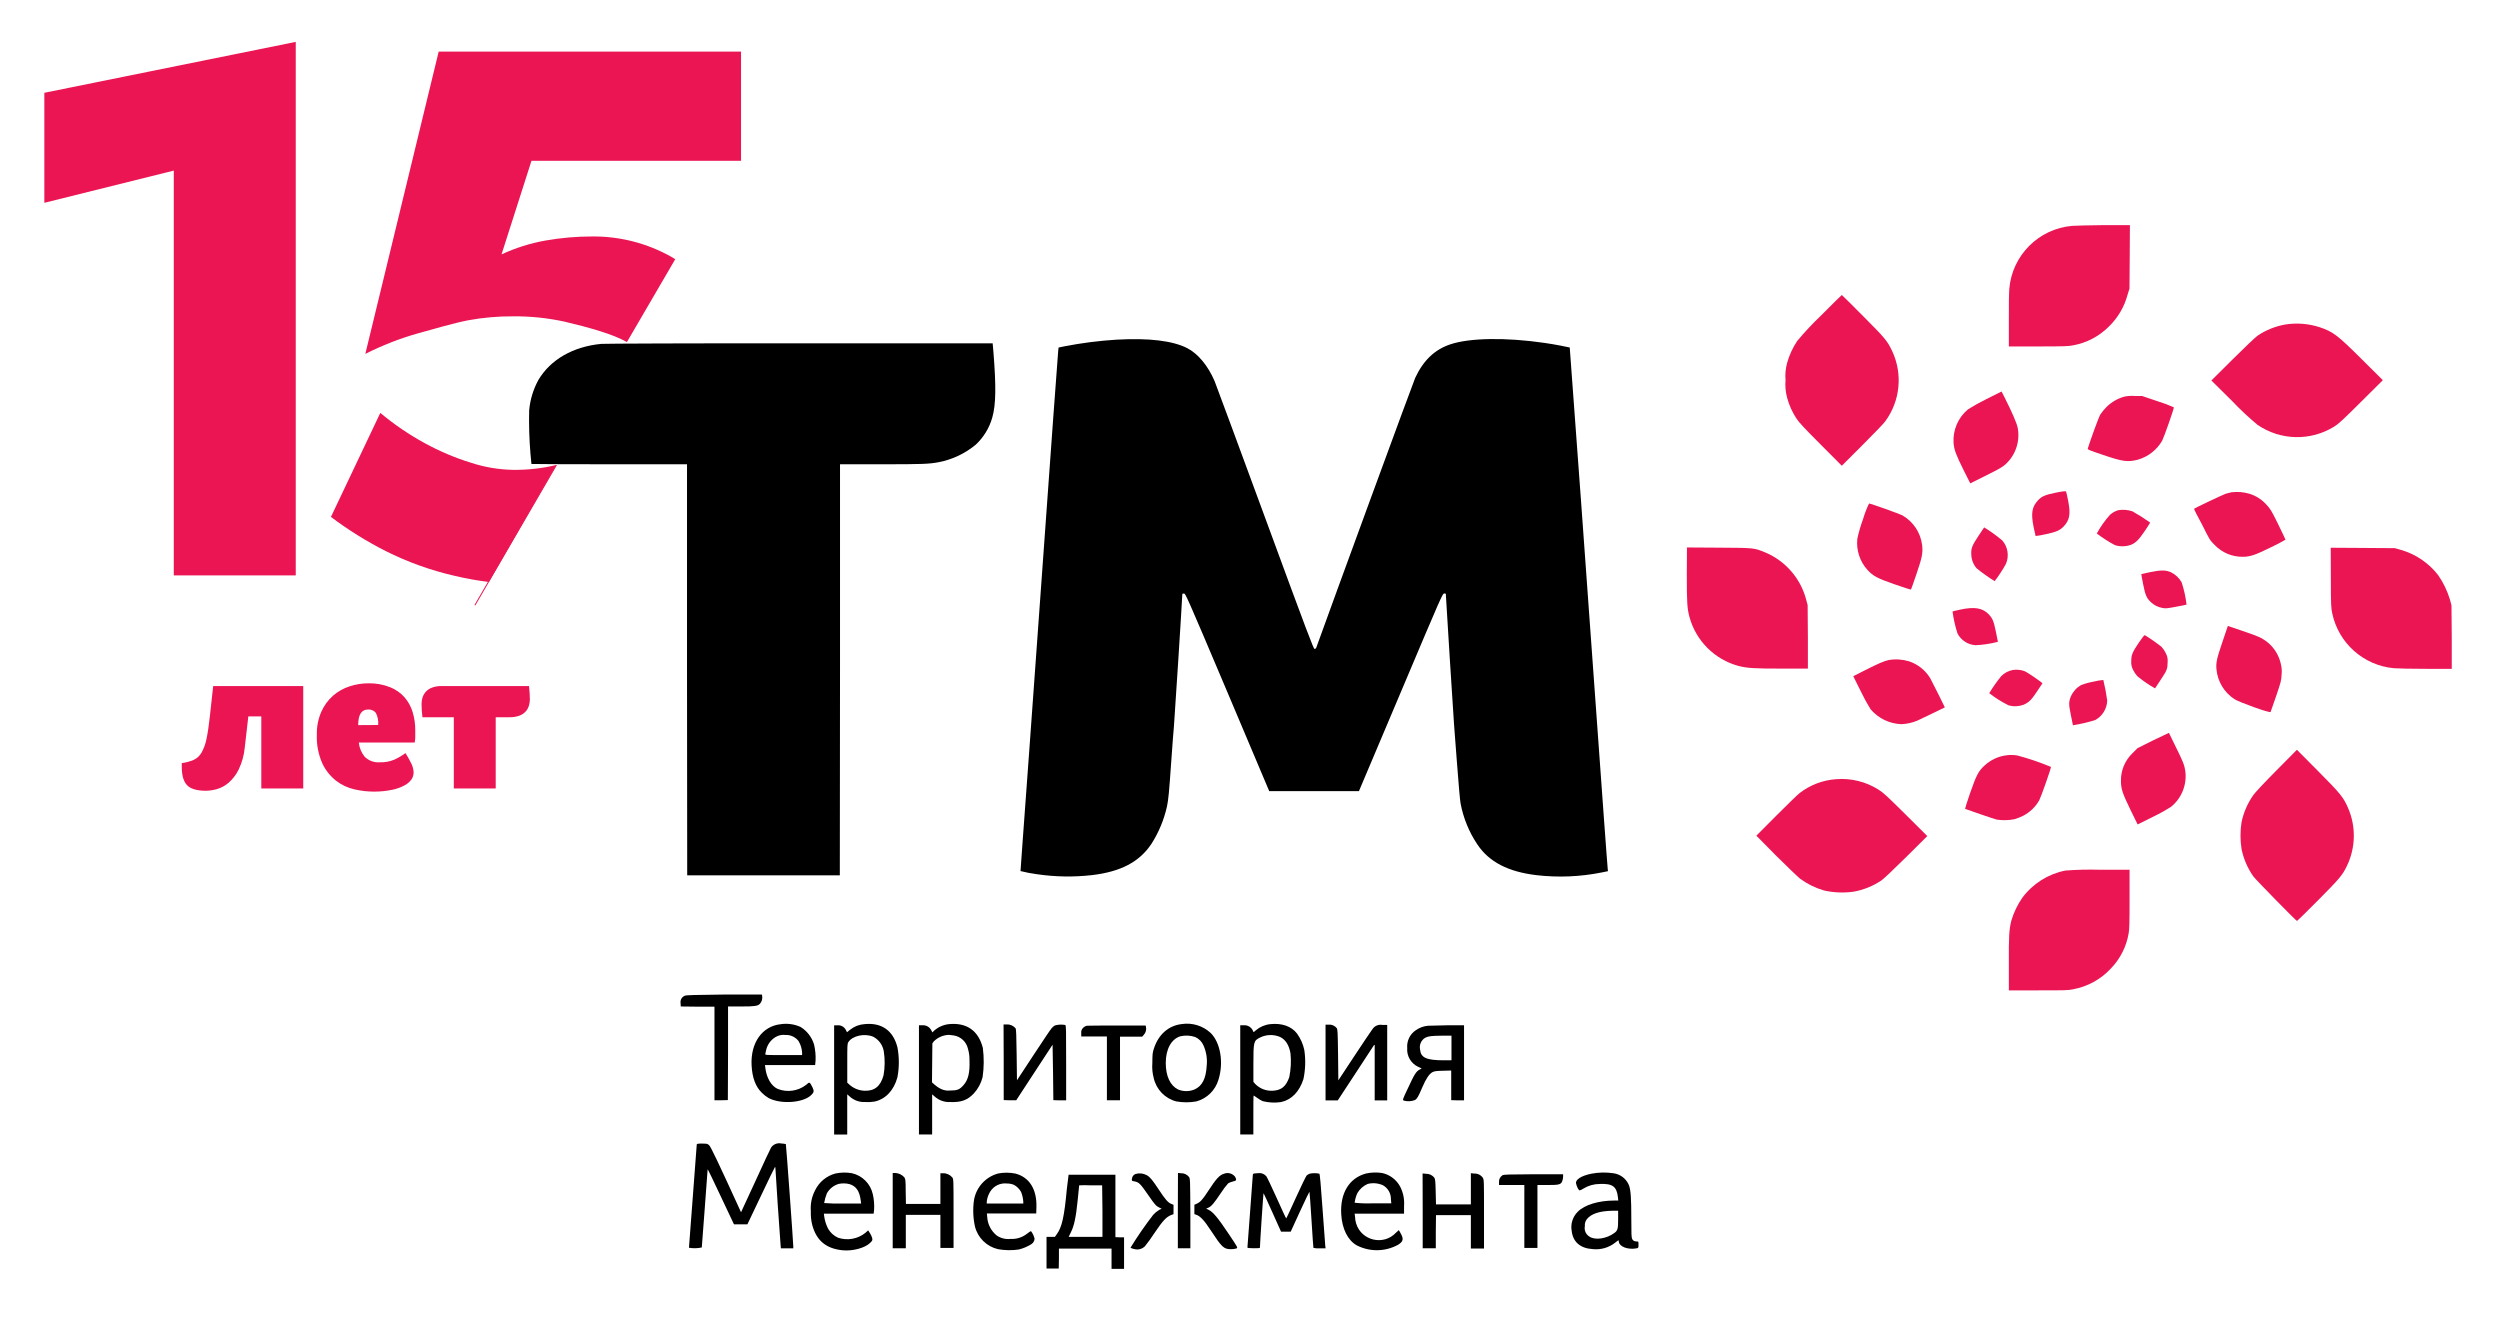 <?xml version="1.0" encoding="UTF-8"?> <svg xmlns="http://www.w3.org/2000/svg" viewBox="1680 2332 641 340" width="641" height="340" data-guides="{&quot;vertical&quot;:[],&quot;horizontal&quot;:[]}"><path fill="rgb(235, 21, 83)" stroke="none" fill-opacity="1" stroke-width="1" stroke-opacity="1" color="rgb(51, 51, 51)" font-size-adjust="none" class="cls-1" id="tSvg2c2a95e7d6" title="Path 1" d="M 1691.37 2355.79 C 1712.857 2351.44 1734.343 2347.09 1755.83 2342.74C 1755.83 2388.34 1755.83 2433.94 1755.83 2479.54C 1745.407 2479.54 1734.983 2479.54 1724.56 2479.54C 1724.56 2444.94 1724.56 2410.34 1724.56 2375.74C 1713.497 2378.493 1702.433 2381.247 1691.37 2384C 1691.37 2374.597 1691.37 2365.193 1691.37 2355.79Z"></path><path fill="rgb(235, 21, 83)" stroke="none" fill-opacity="1" stroke-width="1" stroke-opacity="1" color="rgb(51, 51, 51)" font-size-adjust="none" class="cls-1" id="tSvg772ae8bf19" title="Path 2" d="M 1796.51 2479.63 C 1799.425 2480.324 1802.376 2480.855 1805.35 2481.22C 1811.12 2471.22 1816.89 2461.22 1822.66 2451.22C 1818.997 2452.101 1815.237 2452.521 1811.47 2452.47C 1807.819 2452.396 1804.2 2451.779 1800.73 2450.64C 1796.639 2449.372 1792.686 2447.697 1788.93 2445.64C 1784.878 2443.431 1781.052 2440.828 1777.51 2437.87C 1773.29 2446.76 1769.07 2455.65 1764.85 2464.54C 1769.253 2467.853 1773.937 2470.774 1778.85 2473.27C 1784.461 2476.089 1790.39 2478.225 1796.51 2479.63Z"></path><path fill="rgb(235, 21, 83)" stroke="none" fill-opacity="1" stroke-width="1" stroke-opacity="1" color="rgb(51, 51, 51)" font-size-adjust="none" class="cls-1" id="tSvg16203575456" title="Path 3" d="M 1853.13 2398.46 C 1852.77 2398.24 1852.42 2398.01 1852.05 2397.81C 1845.928 2394.376 1839.019 2392.591 1832 2392.63C 1827.917 2392.618 1823.841 2392.969 1819.82 2393.68C 1815.939 2394.375 1812.165 2395.568 1808.59 2397.23C 1811.15 2389.23 1813.71 2381.23 1816.27 2373.23C 1834.18 2373.23 1852.09 2373.23 1870 2373.23C 1870 2363.897 1870 2354.563 1870 2345.23C 1844.16 2345.23 1818.32 2345.23 1792.48 2345.23C 1786.21 2371.067 1779.94 2396.903 1773.67 2422.74C 1777.998 2420.545 1782.529 2418.776 1787.2 2417.46C 1791.61 2416.25 1796.37 2414.83 1800.1 2414.11C 1803.894 2413.417 1807.744 2413.082 1811.6 2413.11C 1816.017 2413.072 1820.424 2413.528 1824.74 2414.47C 1830.9 2415.92 1837.28 2417.7 1840.74 2419.71"></path><path color="rgb(51, 51, 51)" fill="rgb(235, 21, 83)" font-size-adjust="none" class="cls-1" x="332.84" y="405.98" width="31.47" height="0.25" transform="matrix(0.5, -0.866, 0.866, 0.5, -177.35, 505.23)" id="tSvg51c8d12356" title="Rectangle 1" fill-opacity="1" stroke="none" stroke-opacity="1" d="M 1647.724 2897.516L 1679.194 2897.516L 1679.194 2897.766L 1647.724 2897.766Z" style="transform: rotate(299.97deg); transform-origin: 1663.46px 2897.64px;"></path><path fill="rgb(235, 21, 83)" stroke="none" fill-opacity="1" stroke-width="1" stroke-opacity="1" color="rgb(51, 51, 51)" font-size-adjust="none" class="cls-1" id="tSvg1829baf5801" title="Path 4" d="M 1801.87 2487.25 C 1801.797 2487.207 1801.723 2487.163 1801.65 2487.12C 1808.617 2475.14 1815.583 2463.16 1822.55 2451.18C 1822.623 2451.22 1822.697 2451.26 1822.77 2451.3C 1815.803 2463.283 1808.837 2475.267 1801.87 2487.25Z"></path><path fill="rgb(235, 21, 83)" stroke="none" fill-opacity="1" stroke-width="1" stroke-opacity="1" color="rgb(51, 51, 51)" font-size-adjust="none" class="cls-1" id="tSvg7b53064727" title="Path 5" d="M 1757.75 2534.16 C 1754.167 2534.16 1750.583 2534.16 1747 2534.16C 1747 2528.003 1747 2521.847 1747 2515.69C 1745.89 2515.69 1744.78 2515.69 1743.67 2515.69C 1743.367 2518.34 1743.063 2520.99 1742.76 2523.64C 1742.577 2525.604 1742.049 2527.52 1741.2 2529.3C 1740.576 2530.586 1739.702 2531.735 1738.63 2532.68C 1737.761 2533.438 1736.737 2533.998 1735.63 2534.32C 1734.704 2534.592 1733.745 2534.736 1732.78 2534.75C 1730.53 2534.75 1728.93 2534.29 1728 2533.36C 1727.07 2532.43 1726.61 2530.85 1726.61 2528.63C 1726.61 2528.47 1726.61 2528.31 1726.61 2528.15C 1726.592 2527.987 1726.592 2527.823 1726.61 2527.66C 1727.664 2527.529 1728.694 2527.25 1729.67 2526.83C 1730.513 2526.437 1731.213 2525.79 1731.67 2524.98C 1732.275 2523.891 1732.703 2522.713 1732.94 2521.49C 1733.26 2520.02 1733.54 2518.1 1733.8 2515.74C 1734.087 2513.127 1734.373 2510.513 1734.66 2507.9C 1742.357 2507.9 1750.053 2507.9 1757.75 2507.9C 1757.75 2516.653 1757.75 2525.407 1757.75 2534.16Z"></path><path fill="rgb(235, 21, 83)" stroke="none" fill-opacity="1" stroke-width="1" stroke-opacity="1" color="rgb(51, 51, 51)" font-size-adjust="none" class="cls-1" id="tSvg12399ab0bf0" title="Path 6" d="M 1777.46 2527.45 C 1778.689 2527.487 1779.912 2527.265 1781.05 2526.8C 1782.078 2526.336 1783.054 2525.763 1783.96 2525.09C 1784.47 2525.886 1784.934 2526.711 1785.35 2527.56C 1785.772 2528.318 1786.011 2529.164 1786.05 2530.03C 1786.051 2530.636 1785.885 2531.231 1785.57 2531.75C 1785.123 2532.391 1784.534 2532.922 1783.85 2533.3C 1782.856 2533.845 1781.788 2534.243 1780.68 2534.48C 1777.453 2535.163 1774.116 2535.135 1770.9 2534.4C 1769.205 2534.021 1767.613 2533.281 1766.23 2532.23C 1764.709 2531.041 1763.487 2529.514 1762.66 2527.77C 1761.625 2525.442 1761.139 2522.906 1761.24 2520.36C 1761.19 2518.34 1761.583 2516.333 1762.39 2514.48C 1763.085 2512.911 1764.108 2511.51 1765.39 2510.37C 1766.629 2509.298 1768.071 2508.485 1769.63 2507.98C 1771.182 2507.468 1772.806 2507.204 1774.44 2507.2C 1776.348 2507.158 1778.245 2507.498 1780.02 2508.2C 1781.458 2508.768 1782.739 2509.669 1783.76 2510.83C 1784.707 2511.941 1785.409 2513.239 1785.82 2514.64C 1786.255 2516.104 1786.474 2517.623 1786.47 2519.15C 1786.47 2519.393 1786.47 2519.637 1786.47 2519.88C 1786.47 2520.18 1786.47 2520.5 1786.47 2520.82C 1786.47 2521.14 1786.47 2521.45 1786.42 2521.73C 1786.407 2521.948 1786.38 2522.165 1786.34 2522.38C 1781.56 2522.38 1776.78 2522.38 1772 2522.38C 1772.126 2523.719 1772.649 2524.989 1773.5 2526.03C 1774.547 2527.063 1775.995 2527.582 1777.46 2527.45ZM 1776.97 2517.89 C 1777.066 2516.813 1776.854 2515.731 1776.36 2514.77C 1775.873 2514.176 1775.126 2513.858 1774.36 2513.92C 1772.68 2513.92 1771.84 2515.253 1771.84 2517.92C 1773.55 2517.91 1775.26 2517.9 1776.97 2517.89Z"></path><path fill="rgb(235, 21, 83)" stroke="none" fill-opacity="1" stroke-width="1" stroke-opacity="1" color="rgb(51, 51, 51)" font-size-adjust="none" class="cls-1" id="tSvg6e9ee0ce32" title="Path 7" d="M 1815.64 2507.9 C 1815.71 2508.58 1815.77 2509.18 1815.8 2509.7C 1815.83 2510.22 1815.86 2510.77 1815.86 2511.34C 1815.854 2511.886 1815.77 2512.428 1815.61 2512.95C 1815.447 2513.499 1815.164 2514.005 1814.78 2514.43C 1814.335 2514.908 1813.783 2515.274 1813.17 2515.5C 1812.342 2515.793 1811.467 2515.928 1810.59 2515.9C 1809.427 2515.9 1808.263 2515.9 1807.1 2515.9C 1807.1 2521.987 1807.1 2528.073 1807.1 2534.16C 1803.52 2534.16 1799.94 2534.16 1796.36 2534.16C 1796.36 2528.073 1796.36 2521.987 1796.36 2515.9C 1793.677 2515.9 1790.993 2515.9 1788.31 2515.9C 1788.23 2515.22 1788.18 2514.62 1788.14 2514.1C 1788.1 2513.58 1788.09 2513.04 1788.09 2512.47C 1788.091 2511.921 1788.172 2511.376 1788.33 2510.85C 1788.499 2510.307 1788.782 2509.805 1789.16 2509.38C 1789.608 2508.898 1790.163 2508.528 1790.78 2508.3C 1791.604 2508.007 1792.476 2507.872 1793.35 2507.9C 1800.78 2507.9 1808.21 2507.9 1815.64 2507.9Z"></path><path fill="rgb(235, 21, 83)" stroke="none" fill-opacity="1" stroke-width="1" stroke-opacity="1" color="rgb(51, 51, 51)" font-size-adjust="none" class="cls-1" id="tSvg189720f6453" title="Path 8" d="M 2211.32 2389.91 C 2202.746 2390.636 2195.938 2397.427 2195.19 2406C 2195.1 2407 2195.04 2410.46 2195.07 2414.25C 2195.07 2416.443 2195.07 2418.637 2195.07 2420.83C 2197.59 2420.83 2200.11 2420.83 2202.63 2420.83C 2209.18 2420.83 2210.38 2420.78 2211.51 2420.55C 2214.975 2419.931 2218.169 2418.267 2220.66 2415.78C 2223.021 2413.518 2224.707 2410.644 2225.53 2407.48C 2225.687 2406.987 2225.843 2406.493 2226 2406C 2226.02 2403.283 2226.04 2400.567 2226.06 2397.85C 2226.077 2395.14 2226.093 2392.43 2226.11 2389.72C 2223.903 2389.72 2221.697 2389.72 2219.49 2389.72C 2215.83 2389.77 2212.16 2389.83 2211.32 2389.91Z"></path><path fill="rgb(235, 21, 83)" stroke="none" fill-opacity="1" stroke-width="1" stroke-opacity="1" color="rgb(51, 51, 51)" font-size-adjust="none" class="cls-1" id="tSvg6399e36e60" title="Path 9" d="M 2146.88 2412.93 C 2144.726 2414.981 2142.693 2417.155 2140.79 2419.44C 2139.657 2421.139 2138.796 2423.005 2138.24 2424.97C 2137.824 2426.435 2137.679 2427.963 2137.81 2429.48C 2137.683 2430.982 2137.819 2432.494 2138.21 2433.95C 2138.706 2435.819 2139.496 2437.598 2140.55 2439.22C 2141.25 2440.31 2142.44 2441.59 2146.83 2445.99C 2148.633 2447.8 2150.437 2449.61 2152.24 2451.42C 2153.973 2449.687 2155.707 2447.953 2157.44 2446.22C 2160.31 2443.36 2162.99 2440.58 2163.38 2440.03C 2167.219 2434.807 2167.902 2427.904 2165.16 2422.03C 2163.9 2419.37 2163.37 2418.75 2157.68 2413.03C 2154.75 2410.08 2152.29 2407.64 2152.24 2407.64C 2152.19 2407.64 2149.78 2410 2146.88 2412.93Z"></path><path fill="rgb(235, 21, 83)" stroke="none" fill-opacity="1" stroke-width="1" stroke-opacity="1" color="rgb(51, 51, 51)" font-size-adjust="none" class="cls-1" id="tSvgac2adf803f" title="Path 10" d="M 2265.89 2415.21 C 2263.389 2415.664 2261.007 2416.624 2258.89 2418.03C 2258.34 2418.4 2255.67 2420.94 2252.47 2424.12C 2250.647 2425.933 2248.823 2427.747 2247 2429.56C 2248.773 2431.317 2250.547 2433.073 2252.32 2434.83C 2254.367 2436.991 2256.541 2439.028 2258.83 2440.93C 2264.715 2444.963 2272.427 2445.139 2278.49 2441.38C 2279.6 2440.69 2280.64 2439.74 2285.38 2435.02C 2287.24 2433.173 2289.1 2431.327 2290.96 2429.48C 2289.177 2427.707 2287.393 2425.933 2285.61 2424.16C 2279.27 2417.85 2278.21 2417.06 2274.71 2415.88C 2271.864 2414.966 2268.842 2414.736 2265.89 2415.21Z"></path><path fill="rgb(235, 21, 83)" stroke="none" fill-opacity="1" stroke-width="1" stroke-opacity="1" color="rgb(51, 51, 51)" font-size-adjust="none" class="cls-1" id="tSvg376f63f4ed" title="Path 11" d="M 2189.29 2434.34 C 2187.677 2435.128 2186.108 2436.003 2184.59 2436.96C 2182.072 2439.058 2180.698 2442.228 2180.89 2445.5C 2181.02 2447.29 2181.47 2448.5 2183.45 2452.5C 2184.027 2453.647 2184.603 2454.793 2185.18 2455.94C 2186.513 2455.273 2187.847 2454.607 2189.18 2453.94C 2192.54 2452.27 2193.3 2451.83 2194.18 2451.08C 2196.797 2448.714 2197.994 2445.157 2197.34 2441.69C 2197.08 2440.44 2195.94 2437.79 2193.87 2433.69C 2193.647 2433.253 2193.423 2432.817 2193.2 2432.38C 2191.897 2433.033 2190.593 2433.687 2189.29 2434.34Z"></path><path fill="rgb(235, 21, 83)" stroke="none" fill-opacity="1" stroke-width="1" stroke-opacity="1" color="rgb(51, 51, 51)" font-size-adjust="none" class="cls-1" id="tSvg21c2b469d1" title="Path 12" d="M 2224.7 2433.69 C 2222.968 2434.17 2221.387 2435.085 2220.11 2436.35C 2219.503 2436.965 2218.954 2437.635 2218.47 2438.35C 2218.11 2438.99 2216 2444.77 2215.31 2446.99C 2215.23 2447.26 2215.57 2447.41 2219.16 2448.62C 2224.28 2450.36 2225.49 2450.53 2228.16 2449.86C 2230.782 2449.102 2233.01 2447.361 2234.38 2445C 2234.87 2444.05 2237.38 2436.91 2237.38 2436.45C 2236.057 2435.844 2234.694 2435.329 2233.3 2434.91C 2231.937 2434.45 2230.573 2433.99 2229.21 2433.53C 2228.597 2433.53 2227.983 2433.53 2227.37 2433.53C 2226.477 2433.461 2225.578 2433.515 2224.7 2433.69Z"></path><path fill="rgb(235, 21, 83)" stroke="none" fill-opacity="1" stroke-width="1" stroke-opacity="1" color="rgb(51, 51, 51)" font-size-adjust="none" class="cls-1" id="tSvg1310baf47f0" title="Path 13" d="M 2207.15 2458.31 C 2204.35 2458.88 2203.49 2459.26 2202.52 2460.31C 2200.97 2461.98 2200.71 2463.64 2201.43 2467.19C 2201.67 2468.38 2201.9 2469.41 2201.93 2469.44C 2202.774 2469.335 2203.612 2469.185 2204.44 2468.99C 2207.25 2468.41 2208.13 2467.99 2209.12 2466.99C 2210.68 2465.32 2210.94 2463.81 2210.27 2460.37C 2210.04 2459.24 2209.81 2458.2 2209.75 2458.06C 2209.69 2457.92 2209.36 2457.87 2207.15 2458.31Z"></path><path fill="rgb(235, 21, 83)" stroke="none" fill-opacity="1" stroke-width="1" stroke-opacity="1" color="rgb(51, 51, 51)" font-size-adjust="none" class="cls-1" id="tSvgeae3db280b" title="Path 14" d="M 2252.15 2458.22 C 2251.74 2458.3 2251.08 2458.47 2250.68 2458.59C 2250.08 2458.79 2242.78 2462.24 2242.61 2462.41C 2242.44 2462.58 2243.47 2464.29 2244.61 2466.51C 2246.61 2470.51 2246.61 2470.51 2247.87 2471.76C 2249.734 2473.702 2252.318 2474.787 2255.01 2474.76C 2256.93 2474.76 2258.22 2474.33 2262.3 2472.31C 2263.565 2471.727 2264.8 2471.079 2266 2470.37C 2266 2470.31 2265.14 2468.52 2264.1 2466.37C 2262.3 2462.71 2262.1 2462.46 2261.04 2461.32C 2259.883 2460.046 2258.405 2459.106 2256.76 2458.6C 2255.266 2458.158 2253.696 2458.029 2252.15 2458.22Z"></path><path fill="rgb(235, 21, 83)" stroke="none" fill-opacity="1" stroke-width="1" stroke-opacity="1" color="rgb(51, 51, 51)" font-size-adjust="none" class="cls-1" id="tSvgaac376e3d3" title="Path 15" d="M 2157.7 2465.07 C 2157.082 2466.721 2156.587 2468.416 2156.22 2470.14C 2155.909 2473.057 2156.858 2475.968 2158.83 2478.14C 2160.3 2479.73 2161.28 2480.25 2165.83 2481.84C 2168.06 2482.62 2169.92 2483.2 2169.97 2483.16C 2170.02 2483.12 2170.66 2481.31 2171.39 2479.16C 2172.83 2474.93 2173.06 2473.78 2172.84 2471.8C 2172.458 2468.617 2170.607 2465.797 2167.84 2464.18C 2166.97 2463.71 2159.64 2461.1 2159.22 2461.1C 2158.604 2462.379 2158.095 2463.707 2157.7 2465.07Z"></path><path fill="rgb(235, 21, 83)" stroke="none" fill-opacity="1" stroke-width="1" stroke-opacity="1" color="rgb(51, 51, 51)" font-size-adjust="none" class="cls-1" id="tSvg524addab13" title="Path 16" d="M 2223.12 2462.81 C 2222.334 2463.046 2221.61 2463.452 2221 2464C 2219.689 2465.459 2218.555 2467.066 2217.62 2468.79C 2219.094 2469.918 2220.66 2470.921 2222.3 2471.79C 2223.609 2472.179 2225.006 2472.155 2226.3 2471.72C 2227.58 2471.23 2228.44 2470.36 2229.98 2468.06C 2230.73 2466.95 2231.33 2466 2231.3 2465.99C 2229.842 2464.951 2228.33 2463.99 2226.77 2463.11C 2225.596 2462.714 2224.343 2462.611 2223.12 2462.81Z"></path><path fill="rgb(235, 21, 83)" stroke="none" fill-opacity="1" stroke-width="1" stroke-opacity="1" color="rgb(51, 51, 51)" font-size-adjust="none" class="cls-1" id="tSvg11a8366f7e0" title="Path 17" d="M 2187.35 2469.29 C 2185.62 2471.9 2185.35 2472.59 2185.44 2474.19C 2185.473 2475.471 2185.942 2476.702 2186.77 2477.68C 2188.242 2478.896 2189.799 2480.006 2191.43 2481C 2192.496 2479.609 2193.458 2478.141 2194.31 2476.61C 2195.185 2474.604 2194.84 2472.275 2193.42 2470.61C 2191.948 2469.363 2190.383 2468.23 2188.74 2467.22C 2188.74 2467.22 2188.08 2468.16 2187.35 2469.29Z"></path><path fill="rgb(235, 21, 83)" stroke="none" fill-opacity="1" stroke-width="1" stroke-opacity="1" color="rgb(51, 51, 51)" font-size-adjust="none" class="cls-1" id="tSvgcd2af5b334" title="Path 18" d="M 2112.5 2479.27 C 2112.5 2486.58 2112.59 2488.04 2113.2 2490.27C 2114.881 2496.345 2119.639 2501.084 2125.72 2502.74C 2127.98 2503.32 2129.79 2503.43 2136.91 2503.43C 2139.12 2503.43 2141.33 2503.43 2143.54 2503.43C 2143.54 2500.713 2143.54 2497.997 2143.54 2495.28C 2143.52 2492.57 2143.5 2489.86 2143.48 2487.15C 2143.347 2486.657 2143.213 2486.163 2143.08 2485.67C 2141.646 2480.279 2137.805 2475.851 2132.67 2473.67C 2129.67 2472.45 2129.93 2472.48 2120.76 2472.42C 2118.02 2472.403 2115.28 2472.387 2112.54 2472.37C 2112.527 2474.67 2112.513 2476.97 2112.5 2479.27Z"></path><path fill="rgb(235, 21, 83)" stroke="none" fill-opacity="1" stroke-width="1" stroke-opacity="1" color="rgb(51, 51, 51)" font-size-adjust="none" class="cls-1" id="tSvg3ed7b6e971" title="Path 19" d="M 2277.63 2480.19 C 2277.63 2487.34 2277.71 2488.06 2278 2489.33C 2279.638 2496.938 2286.021 2502.605 2293.77 2503.33C 2294.64 2503.41 2298.34 2503.49 2302 2503.49C 2304.21 2503.49 2306.42 2503.49 2308.63 2503.49C 2308.63 2500.773 2308.63 2498.057 2308.63 2495.34C 2308.607 2492.63 2308.583 2489.92 2308.56 2487.21C 2308.423 2486.7 2308.287 2486.19 2308.15 2485.68C 2307.474 2483.469 2306.462 2481.374 2305.15 2479.47C 2302.708 2476.319 2299.318 2474.036 2295.48 2472.96C 2295.003 2472.823 2294.527 2472.687 2294.05 2472.55C 2291.307 2472.53 2288.563 2472.51 2285.82 2472.49C 2283.08 2472.473 2280.34 2472.457 2277.6 2472.44C 2277.61 2475.023 2277.62 2477.607 2277.63 2480.19Z"></path><path fill="rgb(235, 21, 83)" stroke="none" fill-opacity="1" stroke-width="1" stroke-opacity="1" color="rgb(51, 51, 51)" font-size-adjust="none" class="cls-1" id="tSvg924b4d7c41" title="Path 20" d="M 2231.28 2478.7 C 2230.08 2478.95 2229.07 2479.18 2229.04 2479.19C 2229.01 2479.2 2229.22 2480.39 2229.5 2481.79C 2230.05 2484.56 2230.35 2485.28 2231.44 2486.36C 2232.267 2487.153 2233.311 2487.682 2234.44 2487.88C 2235.28 2488.04 2235.6 2488.01 2237.94 2487.57C 2239.36 2487.31 2240.57 2487.07 2240.63 2487.02C 2240.405 2485.086 2239.986 2483.18 2239.38 2481.33C 2238.771 2480.235 2237.848 2479.347 2236.73 2478.78C 2235.41 2478.14 2234.1 2478.12 2231.28 2478.7Z"></path><path fill="rgb(235, 21, 83)" stroke="none" fill-opacity="1" stroke-width="1" stroke-opacity="1" color="rgb(51, 51, 51)" font-size-adjust="none" class="cls-1" id="tSvg11941dae44a" title="Path 21" d="M 2182.63 2488.3 C 2181.56 2488.53 2180.63 2488.75 2180.63 2488.79C 2180.884 2490.705 2181.313 2492.593 2181.91 2494.43C 2182.811 2496.163 2184.551 2497.301 2186.5 2497.43C 2188.336 2497.353 2190.158 2497.088 2191.94 2496.64C 2192.047 2496.613 2192.153 2496.587 2192.26 2496.56C 2192.093 2495.723 2191.927 2494.887 2191.76 2494.05C 2191.19 2491.27 2190.93 2490.6 2189.91 2489.51C 2188.33 2487.88 2186.3 2487.52 2182.63 2488.3Z"></path><path fill="rgb(235, 21, 83)" stroke="none" fill-opacity="1" stroke-width="1" stroke-opacity="1" color="rgb(51, 51, 51)" font-size-adjust="none" class="cls-1" id="tSvge30e928f49" title="Path 22" d="M 2249.89 2496.42 C 2248.4 2500.79 2248.14 2501.91 2248.3 2503.57C 2248.572 2506.706 2250.272 2509.542 2252.91 2511.26C 2254.15 2512.07 2261.99 2514.87 2262.18 2514.56C 2262.24 2514.46 2262.88 2512.62 2263.6 2510.48C 2264.85 2506.81 2264.93 2506.48 2265 2505C 2265.108 2504.035 2265.034 2503.058 2264.78 2502.12C 2264.268 2499.888 2262.995 2497.905 2261.18 2496.51C 2259.81 2495.51 2259.27 2495.23 2255.04 2493.79C 2253.767 2493.357 2252.493 2492.923 2251.22 2492.49C 2250.777 2493.8 2250.333 2495.11 2249.89 2496.42Z"></path><path fill="rgb(235, 21, 83)" stroke="none" fill-opacity="1" stroke-width="1" stroke-opacity="1" color="rgb(51, 51, 51)" font-size-adjust="none" class="cls-1" id="tSvg14d809e9762" title="Path 23" d="M 2228.4 2496.77 C 2226.71 2499.28 2226.45 2499.94 2226.45 2501.56C 2226.394 2502.328 2226.561 2503.095 2226.93 2503.77C 2227.217 2504.36 2227.588 2504.905 2228.03 2505.39C 2229.444 2506.555 2230.956 2507.596 2232.55 2508.5C 2232.55 2508.5 2233.16 2507.58 2233.87 2506.5C 2235.63 2503.87 2235.76 2503.5 2235.78 2501.82C 2235.864 2501 2235.696 2500.173 2235.3 2499.45C 2235.018 2498.873 2234.658 2498.338 2234.23 2497.86C 2232.861 2496.775 2231.429 2495.773 2229.94 2494.86C 2229.82 2494.79 2229.3 2495.44 2228.4 2496.77Z"></path><path fill="rgb(235, 21, 83)" stroke="none" fill-opacity="1" stroke-width="1" stroke-opacity="1" color="rgb(51, 51, 51)" font-size-adjust="none" class="cls-1" id="tSvg17f130e0d14" title="Path 24" d="M 2164.23 2501.24 C 2162.99 2501.53 2161.61 2502.12 2158.11 2503.89C 2157.133 2504.387 2156.157 2504.883 2155.18 2505.38C 2155.81 2506.647 2156.44 2507.913 2157.07 2509.18C 2157.827 2510.77 2158.668 2512.319 2159.59 2513.82C 2161.571 2516.173 2164.456 2517.576 2167.53 2517.68C 2168.922 2517.617 2170.292 2517.313 2171.58 2516.78C 2172.913 2516.143 2174.247 2515.507 2175.58 2514.87C 2176.607 2514.37 2177.633 2513.87 2178.66 2513.37C 2178.107 2512.247 2177.553 2511.123 2177 2510C 2176.07 2508.15 2175.12 2506.28 2174.89 2505.86C 2173.649 2503.835 2171.733 2502.312 2169.48 2501.56C 2167.778 2501.048 2165.981 2500.939 2164.23 2501.24Z"></path><path fill="rgb(235, 21, 83)" stroke="none" fill-opacity="1" stroke-width="1" stroke-opacity="1" color="rgb(51, 51, 51)" font-size-adjust="none" class="cls-1" id="tSvg17bdbe82f2" title="Path 25" d="M 2196.14 2503.77 C 2195.005 2503.975 2193.96 2504.519 2193.14 2505.33C 2192.005 2506.722 2190.969 2508.193 2190.04 2509.73C 2191.596 2510.943 2193.271 2511.995 2195.04 2512.87C 2196.312 2513.21 2197.658 2513.143 2198.89 2512.68C 2200.22 2512.07 2200.83 2511.48 2202.22 2509.4C 2202.97 2508.28 2203.62 2507.29 2203.68 2507.2C 2203.74 2507.11 2199.85 2504.34 2198.97 2504.03C 2198.058 2503.732 2197.091 2503.643 2196.14 2503.77Z"></path><path fill="rgb(235, 21, 83)" stroke="none" fill-opacity="1" stroke-width="1" stroke-opacity="1" color="rgb(51, 51, 51)" font-size-adjust="none" class="cls-1" id="tSvg1080fb60d61" title="Path 26" d="M 2216.79 2506.77 C 2215.691 2506.965 2214.613 2507.263 2213.57 2507.66C 2212.425 2508.326 2211.516 2509.333 2210.97 2510.54C 2210.4 2512.03 2210.4 2512.54 2210.97 2515.34C 2211.24 2516.75 2211.49 2517.93 2211.5 2517.96C 2213.429 2517.652 2215.334 2517.207 2217.2 2516.63C 2219.046 2515.632 2220.223 2513.728 2220.29 2511.63C 2220.051 2509.85 2219.717 2508.084 2219.29 2506.34C 2218.447 2506.419 2217.611 2506.563 2216.79 2506.77Z"></path><path fill="rgb(235, 21, 83)" stroke="none" fill-opacity="1" stroke-width="1" stroke-opacity="1" color="rgb(51, 51, 51)" font-size-adjust="none" class="cls-1" id="tSvg138e714e8bd" title="Path 27" d="M 2232.06 2521.83 C 2230.727 2522.497 2229.393 2523.163 2228.06 2523.83C 2227.643 2524.247 2227.227 2524.663 2226.81 2525.08C 2224.851 2526.937 2223.763 2529.531 2223.81 2532.23C 2223.81 2534.23 2224.18 2535.38 2226.24 2539.62C 2226.857 2540.877 2227.473 2542.133 2228.09 2543.39C 2229.373 2542.75 2230.657 2542.11 2231.94 2541.47C 2233.575 2540.69 2235.161 2539.812 2236.69 2538.84C 2239.377 2536.636 2240.748 2533.209 2240.32 2529.76C 2240.09 2528.17 2239.8 2527.39 2237.76 2523.28C 2237.21 2522.153 2236.66 2521.027 2236.11 2519.9C 2234.76 2520.543 2233.41 2521.187 2232.06 2521.83Z"></path><path fill="rgb(235, 21, 83)" stroke="none" fill-opacity="1" stroke-width="1" stroke-opacity="1" color="rgb(51, 51, 51)" font-size-adjust="none" class="cls-1" id="tSvg102e6a311a0" title="Path 28" d="M 2263.74 2529.48 C 2260.59 2532.65 2258.22 2535.19 2257.74 2535.87C 2256.292 2537.941 2255.273 2540.28 2254.74 2542.75C 2254.37 2545.069 2254.37 2547.431 2254.74 2549.75C 2255.265 2552.241 2256.285 2554.601 2257.74 2556.69C 2258.5 2557.69 2268.74 2568.13 2268.94 2568.13C 2269.02 2568.13 2271.47 2565.74 2274.37 2562.81C 2279.86 2557.29 2280.62 2556.37 2281.75 2554.02C 2284.017 2549.318 2284.112 2543.858 2282.01 2539.08C 2280.82 2536.38 2280.09 2535.48 2274.29 2529.64C 2272.503 2527.84 2270.717 2526.04 2268.93 2524.24C 2267.2 2525.987 2265.47 2527.733 2263.74 2529.48Z"></path><path fill="rgb(235, 21, 83)" stroke="none" fill-opacity="1" stroke-width="1" stroke-opacity="1" color="rgb(51, 51, 51)" font-size-adjust="none" class="cls-1" id="tSvg11606405707" title="Path 29" d="M 2194.52 2525.65 C 2192.41 2525.899 2190.432 2526.809 2188.87 2528.25C 2187.28 2529.71 2186.76 2530.69 2185.17 2535.25C 2184.39 2537.48 2183.81 2539.35 2183.85 2539.39C 2183.89 2539.43 2191.16 2541.96 2191.97 2542.15C 2193.472 2542.371 2195 2542.338 2196.49 2542.05C 2197.254 2541.825 2197.997 2541.534 2198.71 2541.18C 2200.46 2540.284 2201.907 2538.893 2202.87 2537.18C 2203.36 2536.23 2205.87 2529.1 2205.87 2528.64C 2203.086 2527.474 2200.226 2526.498 2197.31 2525.72C 2196.389 2525.552 2195.448 2525.528 2194.52 2525.65Z"></path><path fill="rgb(235, 21, 83)" stroke="none" fill-opacity="1" stroke-width="1" stroke-opacity="1" color="rgb(51, 51, 51)" font-size-adjust="none" class="cls-1" id="tSvg6f28f614b1" title="Path 30" d="M 2150.79 2531.78 C 2147.397 2532.018 2144.148 2533.249 2141.45 2535.32C 2140.96 2535.7 2138.24 2538.32 2135.45 2541.13C 2133.743 2542.843 2132.037 2544.557 2130.33 2546.27C 2131.997 2547.957 2133.663 2549.643 2135.33 2551.33C 2138.11 2554.11 2140.91 2556.78 2141.58 2557.33C 2143.433 2558.679 2145.508 2559.694 2147.71 2560.33C 2150.189 2560.88 2152.746 2560.981 2155.26 2560.63C 2157.802 2560.173 2160.223 2559.196 2162.37 2557.76C 2162.91 2557.41 2165.63 2554.83 2168.73 2551.76C 2170.54 2549.963 2172.35 2548.167 2174.16 2546.37C 2172.3 2544.52 2170.44 2542.67 2168.58 2540.82C 2163.78 2536.07 2162.81 2535.16 2161.64 2534.46C 2158.409 2532.416 2154.601 2531.476 2150.79 2531.78Z"></path><path fill="rgb(235, 21, 83)" stroke="none" fill-opacity="1" stroke-width="1" stroke-opacity="1" color="rgb(51, 51, 51)" font-size-adjust="none" class="cls-1" id="tSvg161e68c3fbb" title="Path 31" d="M 2209.56 2555.21 C 2205.164 2556.077 2201.245 2558.543 2198.56 2562.13C 2197.315 2563.915 2196.36 2565.886 2195.73 2567.97C 2195.13 2570.27 2195.03 2572.07 2195.07 2579.29C 2195.07 2581.503 2195.07 2583.717 2195.07 2585.93C 2197.59 2585.93 2200.11 2585.93 2202.63 2585.93C 2209.19 2585.93 2210.37 2585.93 2211.51 2585.66C 2215.233 2584.98 2218.636 2583.114 2221.21 2580.34C 2223.609 2577.872 2225.203 2574.733 2225.78 2571.34C 2225.97 2570.29 2226.02 2568.74 2226.02 2562.52C 2226.02 2560.013 2226.02 2557.507 2226.02 2555C 2223.463 2555 2220.907 2555 2218.35 2555C 2215.418 2554.916 2212.484 2554.986 2209.56 2555.21Z"></path><path fill="rgb(0, 0, 0)" stroke="none" fill-opacity="1" stroke-width="1" stroke-opacity="1" color="rgb(51, 51, 51)" font-size-adjust="none" id="tSvg47f5d56d0c" title="Path 32" d="M 1966.27 2419.09 C 1961.801 2419.368 1957.355 2419.936 1952.96 2420.79C 1952.447 2420.897 1951.933 2421.003 1951.42 2421.11C 1951.387 2421.4 1951.353 2421.69 1951.32 2421.98C 1951.26 2422.45 1949.32 2448.98 1947.03 2481.07C 1944.74 2513.16 1942.56 2542.92 1942.23 2547.34C 1941.9 2551.76 1941.65 2555.34 1941.66 2555.34C 1943.049 2555.695 1944.458 2555.966 1945.88 2556.15C 1950.55 2556.837 1955.29 2556.914 1959.98 2556.38C 1967.37 2555.51 1972.13 2553 1975.22 2548.38C 1977.104 2545.428 1978.458 2542.169 1979.22 2538.75C 1979.6 2536.85 1979.74 2535.35 1980.3 2527.36C 1980.59 2523.16 1980.91 2519.03 1981 2518.19C 1981.14 2516.75 1983.13 2485.54 1983.13 2484.6C 1983.13 2484.24 1983.19 2484.18 1983.57 2484.18C 1983.95 2484.18 1984.03 2484.25 1994.72 2509.51C 1998.29 2517.957 2001.86 2526.403 2005.43 2534.85C 2013.097 2534.85 2020.763 2534.85 2028.43 2534.85C 2032.003 2526.403 2035.577 2517.957 2039.15 2509.51C 2049.82 2484.27 2049.86 2484.18 2050.31 2484.18C 2050.76 2484.18 2050.73 2484.18 2050.73 2484.68C 2050.73 2485.45 2052.73 2516.68 2052.8 2517.5C 2052.8 2517.88 2053.19 2522.38 2053.56 2527.5C 2053.93 2532.62 2054.36 2537.33 2054.48 2537.94C 2055.185 2541.724 2056.655 2545.324 2058.8 2548.52C 2061.8 2553 2066.66 2555.52 2073.94 2556.39C 2079.535 2557.04 2085.198 2556.804 2090.72 2555.69C 2091.24 2555.583 2091.76 2555.477 2092.28 2555.37C 2092.26 2555.18 2092.24 2554.99 2092.22 2554.8C 2092.17 2554.5 2091.74 2548.51 2091.22 2541.49C 2087.22 2485.49 2082.52 2421.14 2082.48 2421.1C 2082.44 2421.06 2078.48 2420.26 2075.93 2419.91C 2066.08 2418.48 2056.84 2418.62 2051.86 2420.29C 2047.86 2421.63 2044.97 2424.37 2042.86 2428.88C 2042.39 2429.88 2021.63 2486.52 2017.53 2497.95C 2017.43 2498.25 2017.27 2498.38 2017.04 2498.38C 2016.81 2498.38 2015.67 2495.52 2004.36 2464.71C 1997.55 2446.2 1991.73 2430.45 1991.42 2429.71C 1989.76 2425.83 1987.21 2422.71 1984.42 2421.27C 1980.7 2419.37 1974.62 2418.62 1966.27 2419.09Z"></path><path fill="rgb(0, 0, 0)" stroke="none" fill-opacity="1" stroke-width="1" stroke-opacity="1" color="rgb(51, 51, 51)" font-size-adjust="none" id="tSvg49fd39140e" title="Path 33" d="M 1834.17 2420.17 C 1826.96 2420.86 1821.17 2424.17 1818.05 2429.41C 1816.726 2431.824 1815.919 2434.487 1815.68 2437.23C 1815.592 2440.933 1815.702 2444.639 1816.01 2448.33C 1816.15 2449.74 1816.26 2450.93 1816.26 2450.96C 1816.26 2450.99 1825.26 2451.04 1836.21 2451.04C 1842.857 2451.04 1849.503 2451.04 1856.15 2451.04C 1856.15 2468.603 1856.15 2486.167 1856.15 2503.73C 1856.167 2521.297 1856.183 2538.863 1856.2 2556.43C 1869.243 2556.43 1882.287 2556.43 1895.33 2556.43C 1895.347 2538.863 1895.363 2521.297 1895.38 2503.73C 1895.38 2486.167 1895.38 2468.603 1895.38 2451.04C 1898.92 2451.04 1902.46 2451.04 1906 2451.04C 1916.5 2451.04 1918.25 2450.98 1920.75 2450.49C 1924.227 2449.809 1927.476 2448.265 1930.2 2446C 1932.193 2444.13 1933.644 2441.756 1934.4 2439.13C 1935.4 2435.68 1935.4 2430.85 1934.71 2422.2C 1934.647 2421.477 1934.583 2420.753 1934.52 2420.03C 1918.013 2420.03 1901.507 2420.03 1885 2420.03C 1857.73 2420 1834.88 2420.1 1834.17 2420.17Z"></path><path fill="rgb(0, 0, 0)" stroke="none" fill-opacity="1" stroke-width="1" stroke-opacity="1" color="rgb(51, 51, 51)" font-size-adjust="none" id="tSvg9169191490" title="Path 34" d="M 1855.6 2587.3 C 1854.828 2587.597 1854.369 2588.393 1854.5 2589.21C 1854.517 2589.493 1854.533 2589.777 1854.55 2590.06C 1855.99 2590.077 1857.43 2590.093 1858.87 2590.11C 1860.31 2590.11 1861.75 2590.11 1863.19 2590.11C 1863.19 2598.11 1863.19 2606.11 1863.19 2614.11C 1863.763 2614.11 1864.337 2614.11 1864.91 2614.11C 1865.48 2614.093 1866.05 2614.077 1866.62 2614.06C 1866.637 2610.06 1866.653 2606.06 1866.67 2602.06C 1866.67 2598.06 1866.67 2594.06 1866.67 2590.06C 1867.78 2590.06 1868.89 2590.06 1870 2590.06C 1873.52 2590.06 1874.28 2589.95 1874.85 2589.37C 1875.312 2588.84 1875.524 2588.137 1875.43 2587.44C 1875.403 2587.293 1875.377 2587.147 1875.35 2587C 1872.13 2587 1868.91 2587 1865.69 2587C 1858 2587.1 1856 2587.13 1855.6 2587.3Z"></path><path fill="rgb(0, 0, 0)" stroke="none" fill-opacity="1" stroke-width="1" stroke-opacity="1" color="rgb(51, 51, 51)" font-size-adjust="none" id="tSvg17f57abe721" title="Path 35" d="M 1880.21 2594.6 C 1875.43 2595.09 1872.4 2599.37 1872.71 2605.19C 1872.88 2608.31 1873.71 2610.61 1875.34 2612.19C 1875.854 2612.704 1876.428 2613.154 1877.05 2613.53C 1880.21 2615.21 1886.05 2614.78 1888.05 2612.72C 1888.72 2612.05 1888.76 2611.72 1888.32 2610.79C 1887.57 2609.34 1887.6 2609.34 1886.7 2610.15C 1884.628 2611.757 1881.865 2612.159 1879.42 2611.21C 1877.77 2610.47 1876.54 2608.4 1876.23 2605.8C 1876.2 2605.56 1876.17 2605.32 1876.14 2605.08C 1880.427 2605.08 1884.713 2605.08 1889 2605.08C 1889.037 2604.707 1889.073 2604.333 1889.11 2603.96C 1889.175 2602.572 1889.047 2601.182 1888.73 2599.83C 1888.165 2597.942 1886.922 2596.328 1885.24 2595.3C 1883.664 2594.592 1881.919 2594.35 1880.21 2594.6ZM 1883.5 2597.86 C 1883.987 2598.129 1884.413 2598.497 1884.75 2598.94C 1885.299 2599.848 1885.612 2600.88 1885.66 2601.94C 1885.66 2602.133 1885.66 2602.327 1885.66 2602.52C 1884.073 2602.52 1882.487 2602.52 1880.9 2602.52C 1876.45 2602.52 1876.16 2602.52 1876.22 2602.24C 1876.301 2601.954 1876.364 2601.664 1876.41 2601.37C 1876.694 2599.92 1877.581 2598.658 1878.85 2597.9C 1879.631 2597.433 1880.548 2597.246 1881.45 2597.37C 1882.166 2597.336 1882.877 2597.506 1883.5 2597.86Z"></path><path fill="rgb(0, 0, 0)" stroke="none" fill-opacity="1" stroke-width="1" stroke-opacity="1" color="rgb(51, 51, 51)" font-size-adjust="none" id="tSvgf3cd336c4c" title="Path 36" d="M 1901.63 2594.59 C 1900.305 2594.68 1899.038 2595.172 1898 2596C 1897.723 2596.22 1897.447 2596.44 1897.17 2596.66C 1897.063 2596.45 1896.957 2596.24 1896.85 2596.03C 1896.427 2595.243 1895.568 2594.792 1894.68 2594.89C 1894.41 2594.89 1894.14 2594.89 1893.87 2594.89C 1893.87 2604.223 1893.87 2613.557 1893.87 2622.89C 1894.99 2622.89 1896.11 2622.89 1897.23 2622.89C 1897.23 2619.453 1897.23 2616.017 1897.23 2612.58C 1897.44 2612.767 1897.65 2612.953 1897.86 2613.14C 1898.931 2614.12 1900.35 2614.631 1901.8 2614.56C 1902.619 2614.613 1903.44 2614.572 1904.25 2614.44C 1907.06 2613.83 1909.2 2611.55 1910.1 2608.22C 1910.58 2605.676 1910.58 2603.064 1910.1 2600.52C 1909 2596.19 1906 2594.13 1901.63 2594.59ZM 1903.88 2597.81 C 1905.339 2598.569 1906.352 2599.975 1906.61 2601.6C 1906.922 2603.63 1906.898 2605.698 1906.54 2607.72C 1905.76 2610.56 1904.18 2611.81 1901.54 2611.66C 1900.163 2611.585 1898.851 2611.046 1897.82 2610.13C 1897.627 2609.953 1897.433 2609.777 1897.24 2609.6C 1897.24 2607.933 1897.24 2606.267 1897.24 2604.6C 1897.24 2600 1897.24 2599.6 1897.53 2599.18C 1898.57 2597.57 1901.68 2596.88 1903.88 2597.81Z"></path><path fill="rgb(0, 0, 0)" stroke="none" fill-opacity="1" stroke-width="1" stroke-opacity="1" color="rgb(51, 51, 51)" font-size-adjust="none" id="tSvg163e15b7eb5" title="Path 37" d="M 1923.28 2594.59 C 1921.892 2594.749 1920.585 2595.325 1919.53 2596.24C 1919.377 2596.397 1919.223 2596.553 1919.07 2596.71C 1918.97 2596.523 1918.87 2596.337 1918.77 2596.15C 1918.345 2595.312 1917.458 2594.811 1916.52 2594.88C 1916.22 2594.88 1915.92 2594.88 1915.62 2594.88C 1915.62 2604.213 1915.62 2613.547 1915.62 2622.88C 1916.747 2622.88 1917.873 2622.88 1919 2622.88C 1919 2619.447 1919 2616.013 1919 2612.58C 1919.213 2612.767 1919.427 2612.953 1919.64 2613.14C 1920.728 2614.132 1922.17 2614.644 1923.64 2614.56C 1926.45 2614.67 1928.04 2614.09 1929.69 2612.36C 1930.776 2611.176 1931.549 2609.739 1931.94 2608.18C 1932.3 2605.698 1932.32 2603.178 1932 2600.69C 1930.87 2596.25 1927.86 2594.14 1923.28 2594.59ZM 1924.57 2597.49 C 1926.337 2597.783 1927.756 2599.108 1928.17 2600.85C 1928.467 2601.852 1928.605 2602.895 1928.58 2603.94C 1928.69 2607.04 1928.24 2608.89 1927.05 2610.22C 1926.05 2611.37 1925.45 2611.61 1923.64 2611.61C 1922.817 2611.7 1921.986 2611.558 1921.24 2611.2C 1920.673 2610.919 1920.146 2610.567 1919.67 2610.15C 1919.433 2609.937 1919.197 2609.723 1918.96 2609.51C 1918.977 2607.843 1918.993 2606.177 1919.01 2604.51C 1919.027 2602.843 1919.043 2601.177 1919.06 2599.51C 1919.197 2599.327 1919.333 2599.143 1919.47 2598.96C 1920.505 2597.957 1921.879 2597.379 1923.32 2597.34C 1923.739 2597.365 1924.157 2597.415 1924.57 2597.49Z"></path><path fill="rgb(0, 0, 0)" stroke="none" fill-opacity="1" stroke-width="1" stroke-opacity="1" color="rgb(51, 51, 51)" font-size-adjust="none" id="tSvg123ce2b623" title="Path 38" d="M 1983 2594.57 C 1979.62 2594.97 1977.08 2597.19 1975.89 2600.76C 1975.51 2601.89 1975.48 2602.18 1975.46 2604.58C 1975.361 2605.864 1975.479 2607.155 1975.81 2608.4C 1976.458 2611.319 1978.68 2613.634 1981.57 2614.4C 1983.286 2614.71 1985.044 2614.71 1986.76 2614.4C 1989.475 2613.649 1991.611 2611.551 1992.41 2608.85C 1993.79 2604.5 1992.95 2599.34 1990.41 2596.85C 1988.415 2595.003 1985.688 2594.164 1983 2594.57ZM 1986.48 2597.9 C 1987.424 2598.334 1988.173 2599.104 1988.58 2600.06C 1989.305 2601.691 1989.588 2603.485 1989.4 2605.26C 1989.2 2608.59 1988.25 2610.44 1986.28 2611.34C 1984.926 2611.901 1983.404 2611.901 1982.05 2611.34C 1980.05 2610.34 1978.91 2607.94 1978.9 2604.57C 1978.9 2601.04 1980.28 2598.47 1982.6 2597.71C 1983.886 2597.409 1985.23 2597.475 1986.48 2597.9Z"></path><path fill="rgb(0, 0, 0)" stroke="none" fill-opacity="1" stroke-width="1" stroke-opacity="1" color="rgb(51, 51, 51)" font-size-adjust="none" id="tSvg2f665c1aaf" title="Path 39" d="M 2005.7 2594.59 C 2004.341 2594.733 2003.056 2595.28 2002.01 2596.16C 2001.4 2596.71 2001.4 2596.73 2001.29 2596.37C 2000.899 2595.386 1999.904 2594.778 1998.85 2594.88C 1998.567 2594.88 1998.283 2594.88 1998 2594.88C 1998 2604.213 1998 2613.547 1998 2622.88C 1999.12 2622.88 2000.24 2622.88 2001.36 2622.88C 2001.36 2621.213 2001.36 2619.547 2001.36 2617.88C 2001.36 2615.09 2001.36 2612.88 2001.44 2612.88C 2001.746 2613.061 2002.04 2613.262 2002.32 2613.48C 2002.761 2613.808 2003.234 2614.093 2003.73 2614.33C 2005.262 2614.718 2006.855 2614.803 2008.42 2614.58C 2011.13 2614.01 2013.16 2611.93 2014.2 2608.68C 2014.717 2606.237 2014.794 2603.721 2014.43 2601.25C 2014.111 2599.721 2013.474 2598.277 2012.56 2597.01C 2011.12 2595.12 2008.65 2594.28 2005.7 2594.59ZM 2008.2 2597.87 C 2009.59 2598.55 2010.48 2599.87 2010.88 2602.06C 2011.09 2604.107 2010.986 2606.175 2010.57 2608.19C 2009.72 2610.58 2008.57 2611.52 2006.4 2611.66C 2004.694 2611.783 2003.022 2611.146 2001.83 2609.92C 2001.677 2609.74 2001.523 2609.56 2001.37 2609.38C 2001.37 2607.843 2001.37 2606.307 2001.37 2604.77C 2001.37 2599.02 2001.43 2598.84 2003.14 2597.99C 2004.732 2597.228 2006.574 2597.185 2008.2 2597.87Z"></path><path fill="rgb(0, 0, 0)" stroke="none" fill-opacity="1" stroke-width="1" stroke-opacity="1" color="rgb(51, 51, 51)" font-size-adjust="none" id="tSvg5cc578e82d" title="Path 40" d="M 1937.35 2604.38 C 1937.35 2607.607 1937.35 2610.833 1937.35 2614.06C 1937.883 2614.077 1938.417 2614.093 1938.95 2614.11C 1939.487 2614.11 1940.023 2614.11 1940.56 2614.11C 1942.113 2611.733 1943.667 2609.357 1945.22 2606.98C 1946.773 2604.607 1948.327 2602.233 1949.88 2599.86C 1949.92 2602.24 1949.96 2604.62 1950 2607C 1950.027 2609.36 1950.053 2611.72 1950.08 2614.08C 1950.63 2614.097 1951.18 2614.113 1951.73 2614.13C 1952.273 2614.13 1952.817 2614.13 1953.36 2614.13C 1953.36 2610.92 1953.36 2607.71 1953.36 2604.5C 1953.36 2595.88 1953.36 2594.89 1953.12 2594.8C 1952.245 2594.645 1951.347 2594.686 1950.49 2594.92C 1950.186 2595.094 1949.912 2595.317 1949.68 2595.58C 1949.45 2595.8 1947.36 2598.92 1945.02 2602.48C 1943.597 2604.647 1942.173 2606.813 1940.75 2608.98C 1940.723 2606.813 1940.697 2604.647 1940.67 2602.48C 1940.61 2597.61 1940.55 2595.91 1940.4 2595.67C 1939.852 2594.997 1939.017 2594.625 1938.15 2594.67C 1937.87 2594.67 1937.59 2594.67 1937.31 2594.67C 1937.323 2597.907 1937.337 2601.143 1937.35 2604.38Z"></path><path fill="rgb(0, 0, 0)" stroke="none" fill-opacity="1" stroke-width="1" stroke-opacity="1" color="rgb(51, 51, 51)" font-size-adjust="none" id="tSvg181c9ba7a55" title="Path 41" d="M 2019.87 2604.43 C 2019.87 2607.667 2019.87 2610.903 2019.87 2614.14C 2020.913 2614.14 2021.957 2614.14 2023 2614.14C 2024.58 2611.733 2026.16 2609.327 2027.74 2606.92C 2029.317 2604.51 2030.893 2602.1 2032.47 2599.69C 2032.47 2602.1 2032.47 2604.51 2032.47 2606.92C 2032.47 2609.327 2032.47 2611.733 2032.47 2614.14C 2033.54 2614.14 2034.61 2614.14 2035.68 2614.14C 2035.68 2610.913 2035.68 2607.687 2035.68 2604.46C 2035.68 2601.24 2035.68 2598.02 2035.68 2594.8C 2035.287 2594.8 2034.893 2594.8 2034.5 2594.8C 2033.496 2594.589 2032.465 2595.014 2031.9 2595.87C 2031.61 2596.24 2029.52 2599.34 2027.25 2602.78C 2025.883 2604.853 2024.517 2606.927 2023.15 2609C 2023.127 2606.833 2023.103 2604.667 2023.08 2602.5C 2023 2596.5 2022.97 2595.98 2022.72 2595.58C 2022.21 2594.963 2021.426 2594.64 2020.63 2594.72C 2020.377 2594.72 2020.123 2594.72 2019.87 2594.72C 2019.87 2597.957 2019.87 2601.193 2019.87 2604.43Z"></path><path fill="rgb(0, 0, 0)" stroke="none" fill-opacity="1" stroke-width="1" stroke-opacity="1" color="rgb(51, 51, 51)" font-size-adjust="none" id="tSvgdd1477464" title="Path 42" d="M 1958.66 2595 C 1958.276 2595.093 1957.928 2595.299 1957.66 2595.59C 1957.321 2595.94 1957.162 2596.427 1957.23 2596.91C 1957.23 2597.19 1957.23 2597.47 1957.23 2597.75C 1959.423 2597.75 1961.617 2597.75 1963.81 2597.75C 1963.81 2603.203 1963.81 2608.657 1963.81 2614.11C 1964.93 2614.11 1966.05 2614.11 1967.17 2614.11C 1967.17 2608.673 1967.17 2603.237 1967.17 2597.8C 1968.117 2597.8 1969.063 2597.8 1970.01 2597.8C 1970.96 2597.8 1971.91 2597.8 1972.86 2597.8C 1973 2597.64 1973.14 2597.48 1973.28 2597.32C 1973.772 2596.779 1973.976 2596.036 1973.83 2595.32C 1973.8 2595.193 1973.77 2595.067 1973.74 2594.94C 1971.33 2594.94 1968.92 2594.94 1966.51 2594.94C 1962.51 2594.91 1959 2595 1958.66 2595Z"></path><path fill="rgb(0, 0, 0)" stroke="none" fill-opacity="1" stroke-width="1" stroke-opacity="1" color="rgb(51, 51, 51)" font-size-adjust="none" id="tSvg1891e53e61e" title="Path 43" d="M 2046.16 2595 C 2045.015 2595.099 2043.917 2595.503 2042.98 2596.17C 2041.489 2597.184 2040.66 2598.923 2040.81 2600.72C 2040.649 2602.742 2041.756 2604.653 2043.59 2605.52C 2043.9 2605.667 2044.21 2605.813 2044.52 2605.96C 2044.373 2606.037 2044.227 2606.113 2044.08 2606.19C 2043.08 2606.71 2042.69 2607.36 2040.91 2611.19C 2039.61 2613.94 2039.61 2613.97 2039.91 2614.19C 2040.859 2614.462 2041.872 2614.413 2042.79 2614.05C 2043.34 2613.73 2043.62 2613.27 2044.71 2610.72C 2045.62 2608.58 2046.48 2607.32 2047.27 2606.91C 2047.78 2606.64 2048.27 2606.58 2049.98 2606.54C 2050.683 2606.52 2051.387 2606.5 2052.09 2606.48C 2052.09 2607.75 2052.09 2609.02 2052.09 2610.29C 2052.09 2611.553 2052.09 2612.817 2052.09 2614.08C 2052.643 2614.097 2053.197 2614.113 2053.75 2614.13C 2054.293 2614.13 2054.837 2614.13 2055.38 2614.13C 2055.38 2607.713 2055.38 2601.297 2055.38 2594.88C 2053.993 2594.88 2052.607 2594.88 2051.22 2594.88C 2049 2594.91 2046.71 2595 2046.16 2595ZM 2052.16 2600.72 C 2052.16 2601.767 2052.16 2602.813 2052.16 2603.86C 2051.537 2603.86 2050.913 2603.86 2050.29 2603.86C 2045.68 2603.86 2044.29 2603.21 2044.1 2601.06C 2043.862 2599.872 2044.409 2598.664 2045.46 2598.06C 2046.2 2597.68 2047.05 2597.57 2049.68 2597.55C 2050.507 2597.55 2051.333 2597.55 2052.16 2597.55C 2052.16 2598.607 2052.16 2599.663 2052.16 2600.72Z"></path><path fill="rgb(0, 0, 0)" stroke="none" fill-opacity="1" stroke-width="1" stroke-opacity="1" color="rgb(51, 51, 51)" font-size-adjust="none" id="tSvg704eea03a" title="Path 44" d="M 1859 2625.25 C 1858.8 2625.25 1858.65 2625.36 1858.65 2625.42C 1858.65 2625.48 1858.21 2631.42 1857.65 2638.67C 1857.09 2645.92 1856.65 2651.86 1856.65 2651.92C 1857.741 2652.111 1858.858 2652.087 1859.94 2651.85C 1859.94 2651.76 1860.31 2647.23 1860.7 2641.8C 1861.09 2636.37 1861.42 2631.88 1861.44 2631.8C 1861.46 2631.72 1863 2634.89 1864.83 2638.8C 1865.95 2641.173 1867.07 2643.547 1868.19 2645.92C 1868.767 2645.92 1869.343 2645.92 1869.92 2645.92C 1870.49 2645.92 1871.06 2645.92 1871.63 2645.92C 1872.783 2643.497 1873.937 2641.073 1875.09 2638.65C 1876.98 2634.65 1878.6 2631.33 1878.68 2631.26C 1878.76 2631.19 1878.82 2631.26 1878.82 2631.59C 1878.82 2632.17 1879.98 2649.59 1880.13 2651.07C 1880.16 2651.403 1880.19 2651.737 1880.22 2652.07C 1881.28 2652.07 1882.34 2652.07 1883.4 2652.07C 1883.4 2651.91 1883.4 2651.75 1883.4 2651.59C 1883.4 2650.71 1881.57 2625.41 1881.49 2625.35C 1881.117 2625.253 1880.735 2625.199 1880.35 2625.19C 1879.356 2624.973 1878.327 2625.365 1877.73 2626.19C 1877.56 2626.47 1875.73 2630.32 1873.73 2634.75C 1872.487 2637.44 1871.243 2640.13 1870 2642.82C 1869.827 2642.44 1869.653 2642.06 1869.48 2641.68C 1864.28 2630.3 1862.28 2626.1 1861.86 2625.68C 1861.44 2625.26 1861.28 2625.24 1860.38 2625.22C 1859.92 2625.19 1859.458 2625.2 1859 2625.25Z"></path><path fill="rgb(0, 0, 0)" stroke="none" fill-opacity="1" stroke-width="1" stroke-opacity="1" color="rgb(51, 51, 51)" font-size-adjust="none" id="tSvg57da0546a3" title="Path 45" d="M 1894.22 2632.88 C 1891.955 2633.48 1890.059 2635.029 1889.02 2637.13C 1888.135 2638.799 1887.747 2640.687 1887.9 2642.57C 1887.852 2643.727 1887.967 2644.885 1888.24 2646.01C 1889.31 2650.09 1891.83 2652.18 1896.13 2652.58C 1898.65 2652.81 1901.74 2651.98 1903.04 2650.73C 1903.68 2650.12 1903.72 2650.03 1903.65 2649.52C 1903.53 2649.054 1903.334 2648.612 1903.07 2648.21C 1902.91 2647.96 1902.75 2647.71 1902.59 2647.46C 1902.36 2647.67 1902.13 2647.88 1901.9 2648.09C 1899.935 2649.677 1897.297 2650.156 1894.9 2649.36C 1893.82 2648.881 1892.921 2648.073 1892.33 2647.05C 1891.821 2646.064 1891.483 2644.999 1891.33 2643.9C 1891.3 2643.66 1891.27 2643.42 1891.24 2643.18C 1895.493 2643.18 1899.747 2643.18 1904 2643.18C 1904.037 2642.893 1904.073 2642.607 1904.11 2642.32C 1904.208 2640.938 1904.1 2639.55 1903.79 2638.2C 1903.196 2635.502 1901.088 2633.394 1898.39 2632.8C 1897.007 2632.568 1895.593 2632.595 1894.22 2632.88ZM 1897.82 2635.61 C 1899.52 2636.12 1900.39 2637.4 1900.7 2639.85C 1900.73 2640.093 1900.76 2640.337 1900.79 2640.58C 1899.21 2640.58 1897.63 2640.58 1896.05 2640.58C 1894.469 2640.628 1892.887 2640.588 1891.31 2640.46C 1891.457 2639.619 1891.688 2638.795 1892 2638C 1892.651 2636.811 1893.749 2635.93 1895.05 2635.55C 1895.966 2635.359 1896.913 2635.379 1897.82 2635.61Z"></path><path fill="rgb(0, 0, 0)" stroke="none" fill-opacity="1" stroke-width="1" stroke-opacity="1" color="rgb(51, 51, 51)" font-size-adjust="none" id="tSvg10e6ac484fc" title="Path 46" d="M 1935.92 2632.88 C 1932.718 2633.748 1930.308 2636.391 1929.74 2639.66C 1929.407 2641.926 1929.488 2644.233 1929.98 2646.47C 1930.697 2649.372 1932.987 2651.622 1935.9 2652.29C 1937.657 2652.606 1939.454 2652.633 1941.22 2652.37C 1942.375 2652.086 1943.476 2651.616 1944.48 2650.98C 1944.93 2650.669 1945.219 2650.175 1945.27 2649.63C 1945.11 2648.927 1944.804 2648.266 1944.37 2647.69C 1944.28 2647.64 1943.82 2647.9 1943.37 2648.29C 1942.171 2649.256 1940.657 2649.744 1939.12 2649.66C 1937.871 2649.805 1936.611 2649.496 1935.57 2648.79C 1934.147 2647.646 1933.263 2645.961 1933.13 2644.14C 1933.1 2643.807 1933.07 2643.473 1933.04 2643.14C 1935.147 2643.14 1937.253 2643.14 1939.36 2643.14C 1941.47 2643.14 1943.58 2643.14 1945.69 2643.14C 1945.707 2642.58 1945.723 2642.02 1945.74 2641.46C 1945.86 2636.91 1943.92 2633.83 1940.34 2632.9C 1938.882 2632.608 1937.381 2632.602 1935.92 2632.88ZM 1940.01 2635.81 C 1940.76 2636.23 1941.38 2636.85 1941.8 2637.6C 1942.123 2638.404 1942.316 2639.255 1942.37 2640.12C 1942.37 2640.273 1942.37 2640.427 1942.37 2640.58C 1939.247 2640.58 1936.123 2640.58 1933 2640.58C 1933 2640.437 1933 2640.293 1933 2640.15C 1933.088 2639.212 1933.397 2638.307 1933.9 2637.51C 1934.819 2636.049 1936.496 2635.247 1938.21 2635.45C 1938.825 2635.447 1939.434 2635.569 1940.01 2635.81Z"></path><path fill="rgb(0, 0, 0)" stroke="none" fill-opacity="1" stroke-width="1" stroke-opacity="1" color="rgb(51, 51, 51)" font-size-adjust="none" id="tSvg4e6fce34b1" title="Path 47" d="M 2030.26 2632.88 C 2025.95 2634.04 2023.58 2637.88 2023.89 2643.32C 2024.1 2647.05 2025.55 2650 2027.89 2651.32C 2031.23 2653.022 2035.196 2652.958 2038.48 2651.15C 2039.85 2650.28 2039.96 2649.65 2039.04 2648.06C 2038.913 2647.84 2038.787 2647.62 2038.66 2647.4C 2038.42 2647.617 2038.18 2647.833 2037.94 2648.05C 2034.747 2651.462 2029.058 2650.137 2027.7 2645.666C 2027.541 2645.142 2027.453 2644.598 2027.44 2644.05C 2027.403 2643.76 2027.367 2643.47 2027.33 2643.18C 2031.553 2643.18 2035.777 2643.18 2040 2643.18C 2040 2642.513 2040 2641.847 2040 2641.18C 2040.13 2639.476 2039.783 2637.769 2039 2636.25C 2038.047 2634.469 2036.363 2633.194 2034.39 2632.76C 2033.018 2632.548 2031.618 2632.588 2030.26 2632.88ZM 2034.55 2635.88 C 2035.862 2636.597 2036.664 2637.986 2036.63 2639.48C 2036.663 2639.83 2036.697 2640.18 2036.73 2640.53C 2035.153 2640.53 2033.577 2640.53 2032 2640.53C 2030.442 2640.595 2028.881 2640.545 2027.33 2640.38C 2027.435 2639.529 2027.671 2638.699 2028.03 2637.92C 2028.633 2636.869 2029.559 2636.042 2030.67 2635.56C 2031.967 2635.224 2033.34 2635.355 2034.55 2635.88Z"></path><path fill="rgb(0, 0, 0)" stroke="none" fill-opacity="1" stroke-width="1" stroke-opacity="1" color="rgb(51, 51, 51)" font-size-adjust="none" id="tSvg15dc61e66bf" title="Path 48" d="M 2088 2632.94 C 2085.44 2633.47 2083.9 2634.45 2084.1 2635.43C 2084.25 2636.21 2084.77 2637.22 2085.01 2637.22C 2085.368 2637.117 2085.706 2636.955 2086.01 2636.74C 2087.263 2635.976 2088.702 2635.571 2090.17 2635.57C 2093.44 2635.43 2094.51 2636.19 2094.83 2638.93C 2094.863 2639.227 2094.897 2639.523 2094.93 2639.82C 2094.597 2639.82 2094.263 2639.82 2093.93 2639.82C 2089.93 2639.82 2086.3 2640.9 2084.55 2642.68C 2083.227 2643.981 2082.641 2645.857 2082.99 2647.68C 2083.34 2650.46 2085.2 2652.07 2088.35 2652.27C 2090.423 2652.5 2092.503 2651.903 2094.14 2650.61C 2094.99 2649.94 2095.06 2649.91 2095.06 2650.25C 2095.06 2651.61 2097.37 2652.51 2099.63 2652.07C 2100.09 2651.97 2100.11 2651.94 2100.11 2651.15C 2100.11 2650.36 2100.11 2650.32 2099.77 2650.32C 2099.1 2650.32 2098.71 2650.13 2098.5 2649.7C 2098.29 2649.27 2098.27 2648.38 2098.27 2644.56C 2098.27 2639.2 2098.12 2637.13 2097.68 2635.94C 2097.012 2634.251 2095.481 2633.056 2093.68 2632.82C 2091.793 2632.539 2089.873 2632.58 2088 2632.94ZM 2094.89 2644.63 C 2094.89 2647.11 2094.78 2647.48 2093.94 2648.12C 2091.94 2649.63 2088.94 2650.06 2087.51 2649.05C 2086.601 2648.488 2086.141 2647.416 2086.36 2646.37C 2086.298 2645.758 2086.466 2645.145 2086.83 2644.65C 2087.95 2643.2 2090.09 2642.49 2093.56 2642.43C 2094.003 2642.43 2094.447 2642.43 2094.89 2642.43C 2094.89 2643.163 2094.89 2643.897 2094.89 2644.63Z"></path><path fill="rgb(0, 0, 0)" stroke="none" fill-opacity="1" stroke-width="1" stroke-opacity="1" color="rgb(51, 51, 51)" font-size-adjust="none" id="tSvgdf056832ca" title="Path 49" d="M 1908.89 2642.42 C 1908.89 2645.63 1908.89 2648.84 1908.89 2652.05C 1910.01 2652.05 1911.13 2652.05 1912.25 2652.05C 1912.25 2649.197 1912.25 2646.343 1912.25 2643.49C 1915.207 2643.49 1918.163 2643.49 1921.12 2643.49C 1921.12 2644.9 1921.12 2646.31 1921.12 2647.72C 1921.12 2649.137 1921.12 2650.553 1921.12 2651.97C 1922.243 2651.97 1923.367 2651.97 1924.49 2651.97C 1924.49 2649.03 1924.49 2646.09 1924.49 2643.15C 1924.49 2634.5 1924.49 2634.33 1924.17 2633.9C 1923.588 2633.201 1922.72 2632.803 1921.81 2632.82C 1921.58 2632.82 1921.35 2632.82 1921.12 2632.82C 1921.12 2634.13 1921.12 2635.44 1921.12 2636.75C 1921.12 2638.063 1921.12 2639.377 1921.12 2640.69C 1918.173 2640.69 1915.227 2640.69 1912.28 2640.69C 1912.26 2639.627 1912.24 2638.563 1912.22 2637.5C 1912.22 2634.55 1912.15 2634.26 1911.86 2633.86C 1911.27 2633.195 1910.438 2632.795 1909.55 2632.75C 1909.33 2632.75 1909.11 2632.75 1908.89 2632.75C 1908.89 2635.973 1908.89 2639.197 1908.89 2642.42Z"></path><path fill="rgb(0, 0, 0)" stroke="none" fill-opacity="1" stroke-width="1" stroke-opacity="1" color="rgb(51, 51, 51)" font-size-adjust="none" id="tSvg88b0f7791a" title="Path 50" d="M 1971.18 2633 C 1970.647 2633.185 1970.274 2633.668 1970.23 2634.23C 1970.16 2634.76 1970.17 2634.78 1970.74 2634.88C 1972.04 2635.11 1972.31 2635.39 1974.5 2638.55C 1976.13 2640.91 1976.42 2641.23 1977.28 2641.64C 1977.47 2641.733 1977.66 2641.827 1977.85 2641.92C 1977.64 2642.017 1977.43 2642.113 1977.22 2642.21C 1976.642 2642.556 1976.119 2642.988 1975.67 2643.49C 1973.593 2646.182 1971.66 2648.983 1969.88 2651.88C 1969.88 2652.05 1971.04 2652.37 1971.59 2652.37C 1972.308 2652.36 1972.996 2652.082 1973.52 2651.59C 1974.397 2650.496 1975.218 2649.357 1975.98 2648.18C 1978.09 2645.05 1979.04 2644.03 1980.2 2643.57C 1980.43 2643.483 1980.66 2643.397 1980.89 2643.31C 1980.89 2642.51 1980.89 2641.71 1980.89 2640.91C 1980.687 2640.827 1980.483 2640.743 1980.28 2640.66C 1979.48 2640.34 1978.76 2639.52 1977.13 2637.04C 1975.5 2634.56 1974.88 2633.8 1974.05 2633.33C 1973.175 2632.844 1972.143 2632.726 1971.18 2633Z"></path><path fill="rgb(0, 0, 0)" stroke="none" fill-opacity="1" stroke-width="1" stroke-opacity="1" color="rgb(51, 51, 51)" font-size-adjust="none" id="tSvgaa5cfbc683" title="Path 51" d="M 1982 2642.4 C 1982 2645.617 1982 2648.833 1982 2652.05C 1983.07 2652.05 1984.14 2652.05 1985.21 2652.05C 1985.21 2649.073 1985.21 2646.097 1985.21 2643.12C 1985.16 2634.33 1985.16 2634.18 1984.84 2633.75C 1984.356 2633.143 1983.616 2632.799 1982.84 2632.82C 1982.57 2632.797 1982.3 2632.773 1982.03 2632.75C 1982.02 2635.967 1982.01 2639.183 1982 2642.4Z"></path><path fill="rgb(0, 0, 0)" stroke="none" fill-opacity="1" stroke-width="1" stroke-opacity="1" color="rgb(51, 51, 51)" font-size-adjust="none" id="tSvg11ec188857f" title="Path 52" d="M 1993.85 2632.94 C 1992.67 2633.29 1991.85 2634.19 1989.72 2637.46C 1988.44 2639.46 1987.72 2640.25 1986.89 2640.61C 1986.673 2640.707 1986.457 2640.803 1986.24 2640.9C 1986.24 2641.7 1986.24 2642.5 1986.24 2643.3C 1986.427 2643.367 1986.613 2643.433 1986.8 2643.5C 1987.72 2643.81 1988.8 2644.95 1990.32 2647.29C 1993.32 2651.85 1993.76 2652.29 1995.64 2652.29C 1996.121 2652.303 1996.601 2652.235 1997.06 2652.09C 1997.4 2651.89 1997.35 2651.83 1994.93 2648.22C 1992.34 2644.34 1991.04 2642.76 1989.93 2642.22C 1989.707 2642.11 1989.483 2642 1989.26 2641.89C 1989.463 2641.803 1989.667 2641.717 1989.87 2641.63C 1990.62 2641.29 1991.25 2640.54 1993.08 2637.82C 1993.624 2636.965 1994.236 2636.156 1994.91 2635.4C 1995.294 2635.183 1995.709 2635.025 1996.14 2634.93C 1997.01 2634.75 1997.14 2634.53 1996.67 2633.71C 1996.003 2632.859 1994.857 2632.546 1993.85 2632.94Z"></path><path fill="rgb(0, 0, 0)" stroke="none" fill-opacity="1" stroke-width="1" stroke-opacity="1" color="rgb(51, 51, 51)" font-size-adjust="none" id="tSvg147a03167b5" title="Path 53" d="M 2001.49 2632.89 C 2001.323 2632.951 2001.214 2633.112 2001.22 2633.29C 2001.22 2633.47 2000.91 2637.68 2000.53 2642.63C 2000.15 2647.58 1999.84 2651.72 1999.84 2651.85C 1999.84 2651.98 2000.22 2652.05 2001.45 2652.05C 2002.68 2652.05 2003.05 2652.05 2003.05 2651.85C 2003.05 2650.93 2003.91 2637.85 2003.98 2637.94C 2004.05 2638.03 2005.07 2640.24 2006.28 2642.94C 2007.007 2644.56 2007.733 2646.18 2008.46 2647.8C 2009.287 2647.8 2010.113 2647.8 2010.94 2647.8C 2011.723 2646.09 2012.507 2644.38 2013.29 2642.67C 2014.59 2639.86 2015.69 2637.55 2015.74 2637.55C 2015.79 2637.55 2016.01 2640.76 2016.26 2644.69C 2016.51 2648.62 2016.72 2651.89 2016.76 2651.95C 2017.28 2652.078 2017.816 2652.122 2018.35 2652.08C 2018.86 2652.08 2019.37 2652.08 2019.88 2652.08C 2019.85 2651.833 2019.82 2651.587 2019.79 2651.34C 2019.79 2650.94 2019.42 2646.66 2019.09 2641.83C 2018.67 2635.83 2018.41 2633.01 2018.29 2632.94C 2017.463 2632.756 2016.607 2632.756 2015.78 2632.94C 2015.506 2633.056 2015.25 2633.211 2015.02 2633.4C 2014.85 2633.59 2013.61 2636.12 2012.28 2639.06C 2010.95 2642 2009.84 2644.39 2009.78 2644.39C 2009.72 2644.39 2008.63 2642.05 2007.35 2639.18C 2006.07 2636.31 2004.85 2633.8 2004.69 2633.6C 2004.188 2633 2003.416 2632.696 2002.64 2632.79C 2002.255 2632.798 2001.871 2632.832 2001.49 2632.89Z"></path><path fill="rgb(0, 0, 0)" stroke="none" fill-opacity="1" stroke-width="1" stroke-opacity="1" color="rgb(51, 51, 51)" font-size-adjust="none" id="tSvg13128935d68" title="Path 54" d="M 2044.78 2642.4 C 2044.78 2645.617 2044.78 2648.833 2044.78 2652.05C 2045.9 2652.05 2047.02 2652.05 2048.14 2652.05C 2048.14 2650.633 2048.14 2649.217 2048.14 2647.8C 2048.157 2646.387 2048.173 2644.973 2048.19 2643.56C 2049.683 2643.56 2051.177 2643.56 2052.67 2643.56C 2054.157 2643.56 2055.643 2643.56 2057.13 2643.56C 2057.13 2646.413 2057.13 2649.267 2057.13 2652.12C 2058.253 2652.12 2059.377 2652.12 2060.5 2652.12C 2060.5 2649.173 2060.5 2646.227 2060.5 2643.28C 2060.5 2634.8 2060.5 2634.45 2060.19 2633.97C 2059.696 2633.267 2058.878 2632.863 2058.02 2632.9C 2057.723 2632.87 2057.427 2632.84 2057.13 2632.81C 2057.13 2635.477 2057.13 2638.143 2057.13 2640.81C 2055.643 2640.81 2054.157 2640.81 2052.67 2640.81C 2051.177 2640.81 2049.683 2640.81 2048.19 2640.81C 2048.163 2639.74 2048.137 2638.67 2048.11 2637.6C 2048.05 2634.86 2047.99 2634.31 2047.76 2633.96C 2047.252 2633.309 2046.465 2632.938 2045.64 2632.96C 2045.343 2632.93 2045.047 2632.9 2044.75 2632.87C 2044.76 2636.047 2044.77 2639.223 2044.78 2642.4Z"></path><path fill="rgb(0, 0, 0)" stroke="none" fill-opacity="1" stroke-width="1" stroke-opacity="1" color="rgb(51, 51, 51)" font-size-adjust="none" id="tSvgd44b91ccb8" title="Path 55" d="M 1953.54 2636.85 C 1952.88 2643.99 1952.29 2646.65 1950.94 2648.48C 1950.783 2648.7 1950.627 2648.92 1950.47 2649.14C 1949.757 2649.14 1949.043 2649.14 1948.33 2649.14C 1948.33 2651.847 1948.33 2654.553 1948.33 2657.26C 1948.853 2657.26 1949.377 2657.26 1949.9 2657.26C 1950.42 2657.26 1950.94 2657.26 1951.46 2657.26C 1951.477 2656.403 1951.493 2655.547 1951.51 2654.69C 1951.51 2653.84 1951.51 2652.99 1951.51 2652.14C 1956.007 2652.14 1960.503 2652.14 1965 2652.14C 1965 2653.87 1965 2655.6 1965 2657.33C 1966.07 2657.33 1967.14 2657.33 1968.21 2657.33C 1968.21 2654.637 1968.21 2651.943 1968.21 2649.25C 1967.843 2649.25 1967.477 2649.25 1967.11 2649.25C 1966.737 2649.233 1966.363 2649.217 1965.99 2649.2C 1965.99 2646.533 1965.99 2643.867 1965.99 2641.2C 1965.99 2638.533 1965.99 2635.867 1965.99 2633.2C 1961.99 2633.2 1957.99 2633.2 1953.99 2633.2C 1953.84 2634.417 1953.69 2635.633 1953.54 2636.85ZM 1962.67 2642.52 C 1962.67 2644.727 1962.67 2646.933 1962.67 2649.14C 1959.78 2649.14 1956.89 2649.14 1954 2649.14C 1954.193 2648.743 1954.387 2648.347 1954.58 2647.95C 1955.41 2646.3 1955.88 2644.1 1956.32 2639.71C 1956.54 2637.66 1956.7 2635.97 1956.7 2635.92C 1957.683 2635.867 1958.667 2635.867 1959.65 2635.92C 1960.63 2635.92 1961.61 2635.92 1962.59 2635.92C 1962.617 2638.12 1962.643 2640.32 1962.67 2642.52Z"></path><path fill="rgb(0, 0, 0)" stroke="none" fill-opacity="1" stroke-width="1" stroke-opacity="1" color="rgb(51, 51, 51)" font-size-adjust="none" id="tSvg175f18894f1" title="Path 56" d="M 2065.23 2633.34 C 2064.622 2633.727 2064.282 2634.422 2064.35 2635.14C 2064.35 2635.373 2064.35 2635.607 2064.35 2635.84C 2065.433 2635.84 2066.517 2635.84 2067.6 2635.84C 2068.68 2635.84 2069.76 2635.84 2070.84 2635.84C 2070.84 2638.523 2070.84 2641.207 2070.84 2643.89C 2070.84 2646.583 2070.84 2649.277 2070.84 2651.97C 2071.96 2651.97 2073.08 2651.97 2074.2 2651.97C 2074.2 2646.593 2074.2 2641.217 2074.2 2635.84C 2075.067 2635.84 2075.933 2635.84 2076.8 2635.84C 2079.8 2635.84 2080.19 2635.72 2080.56 2634.84C 2080.695 2634.471 2080.77 2634.083 2080.78 2633.69C 2080.78 2633.487 2080.78 2633.283 2080.78 2633.08C 2078.247 2633.08 2075.713 2633.08 2073.18 2633.08C 2066.82 2633.11 2065.59 2633.14 2065.23 2633.34Z"></path><defs></defs></svg> 
